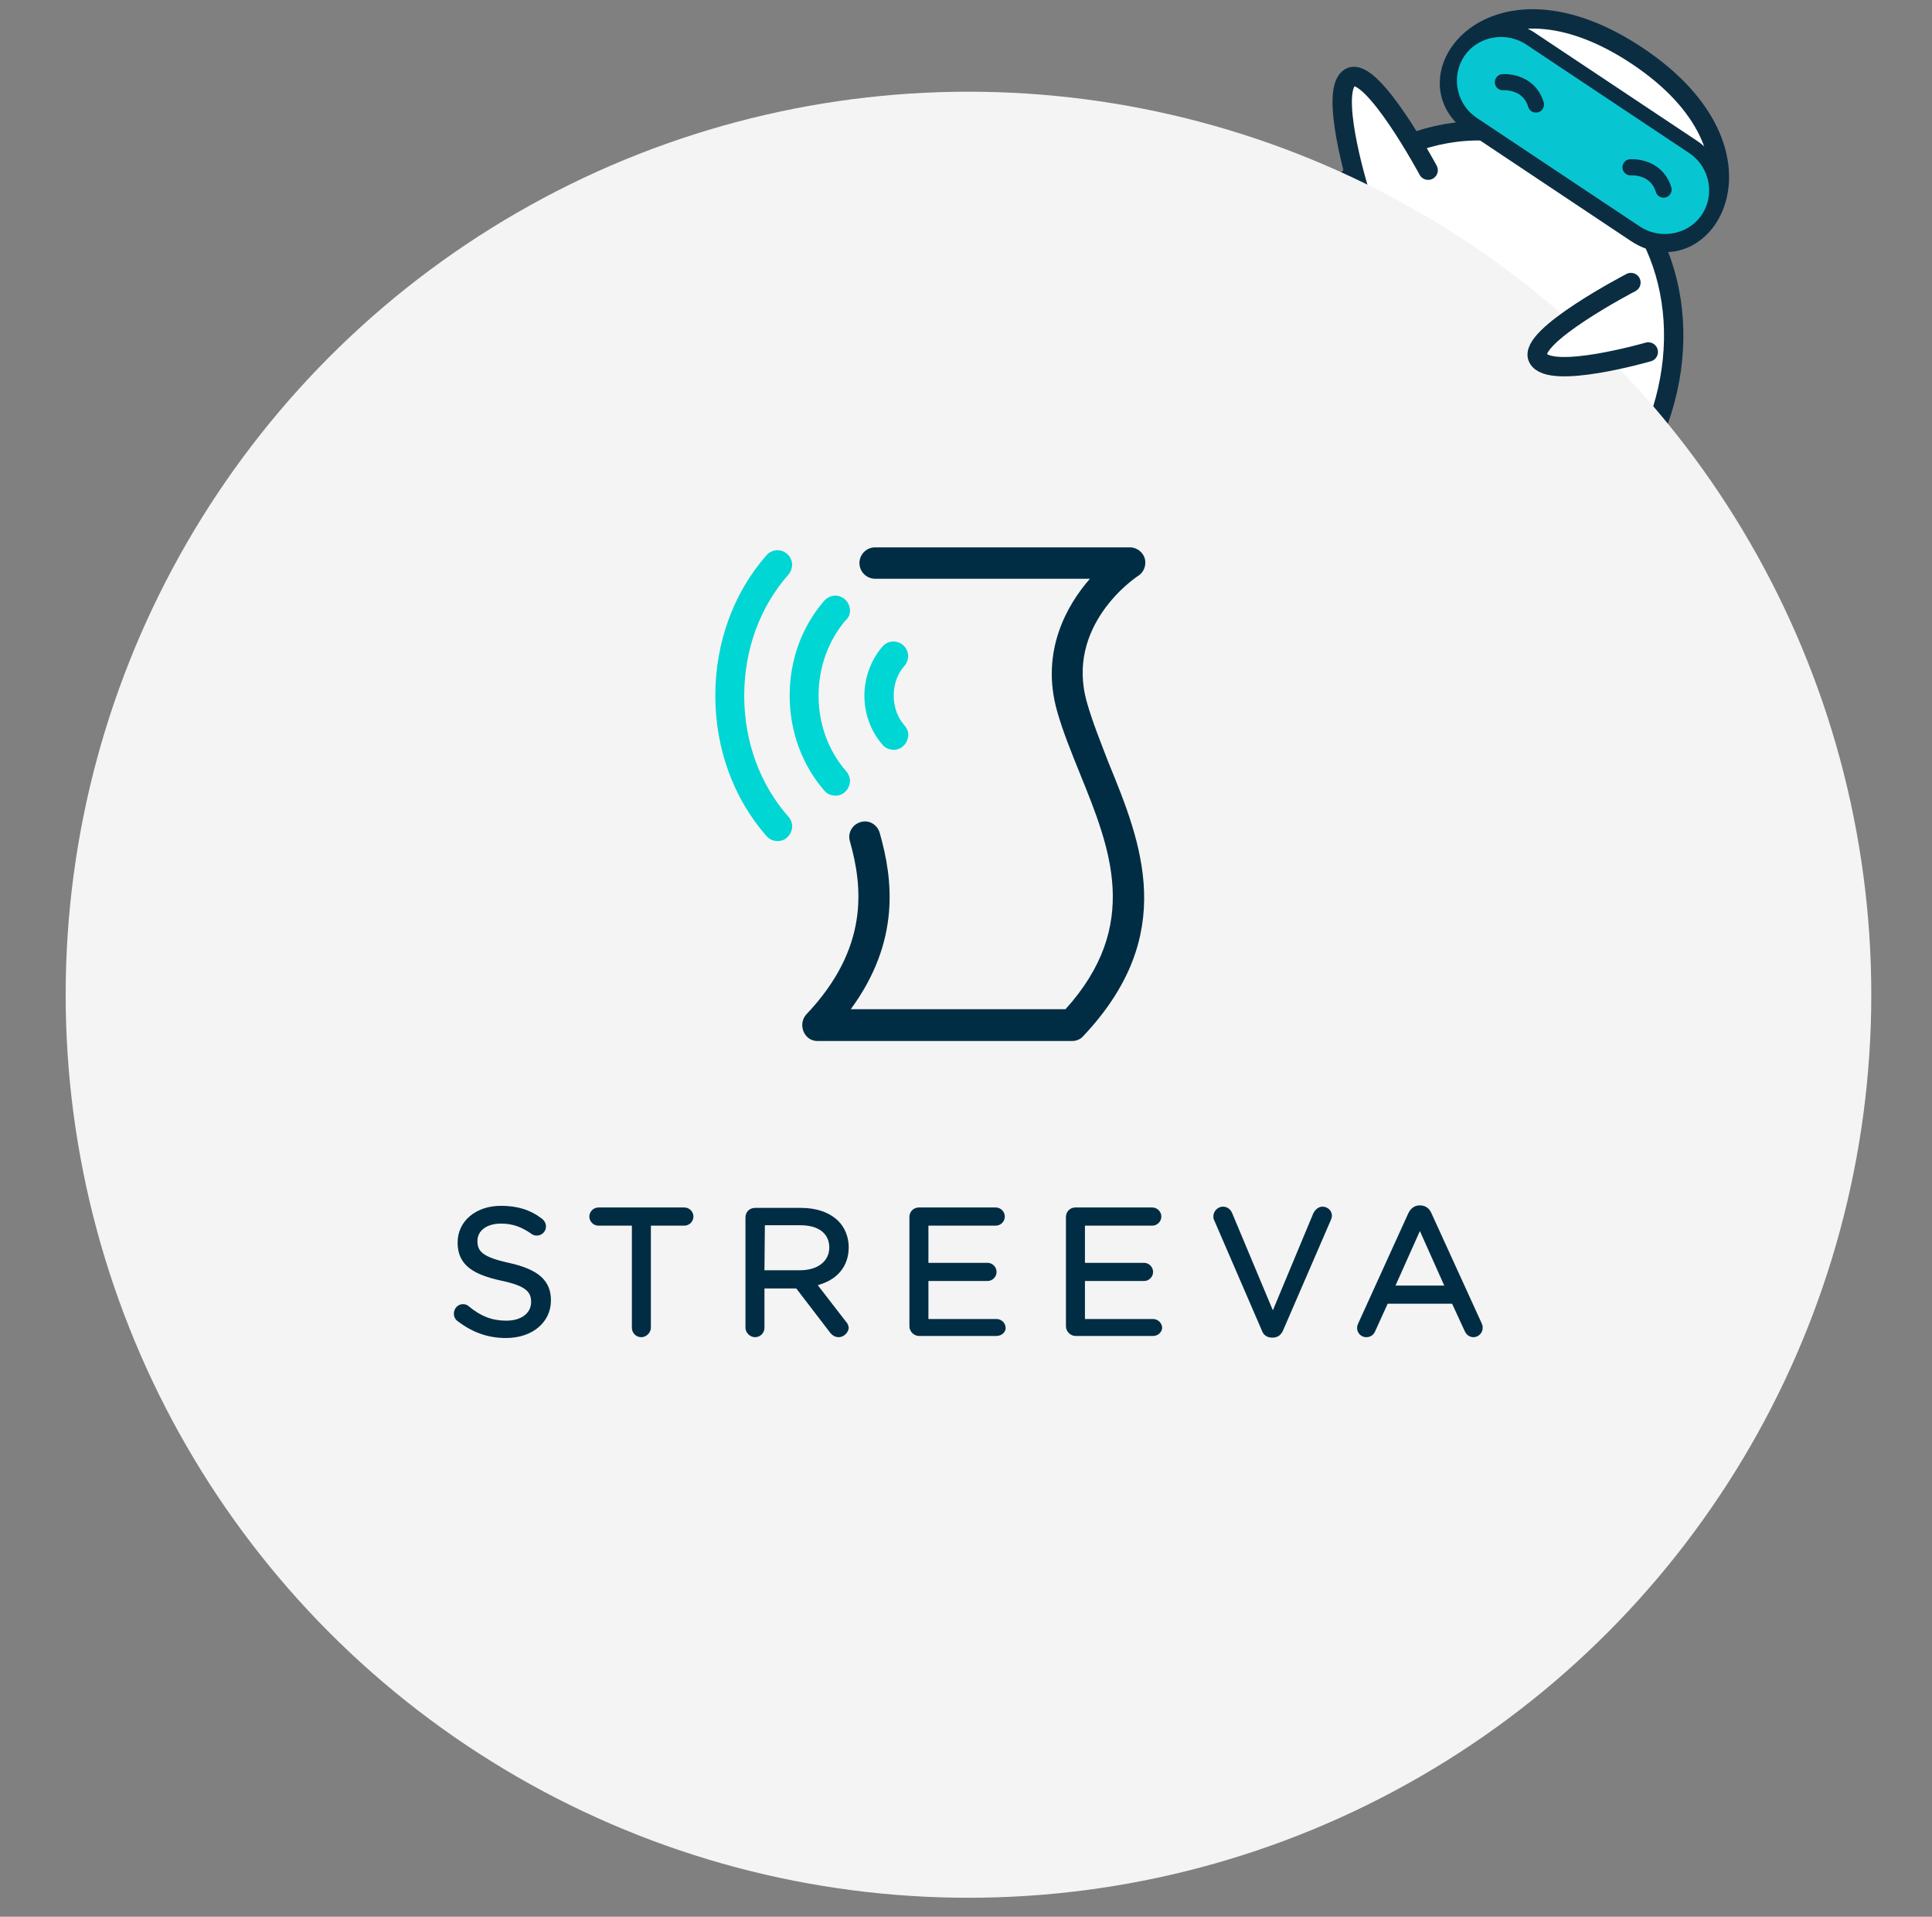 <?xml version="1.0" encoding="utf-8"?>
<!-- Generator: Adobe Illustrator 25.0.1, SVG Export Plug-In . SVG Version: 6.00 Build 0)  -->
<svg version="1.1" id="Layer_1" xmlns="http://www.w3.org/2000/svg" xmlns:xlink="http://www.w3.org/1999/xlink" x="0px" y="0px"
	 width="467.8px" height="464px" viewBox="0 0 467.8 464" style="enable-background:new 0 0 467.8 464;" xml:space="preserve">
<rect x="0" y="0" width="467.8" height="464" fill="#808080" stroke="none"/>
<style type="text/css">
	.st0{opacity:0.1;fill:#0B2D42;}
	.st1{fill:#FFFFFF;stroke:#0B2D42;stroke-width:4.688;stroke-linecap:round;stroke-linejoin:round;}
	.st2{fill:#07C6D2;stroke:#0B2D42;stroke-width:3.516;stroke-linecap:round;stroke-linejoin:round;}
	.st3{fill:none;stroke:#0A2E43;stroke-width:3.906;stroke-linecap:round;stroke-linejoin:round;}
	.st4{fill:#F4F4F4;}
	.st5{fill:#002D43;}
	.st6{fill:#00D6D4;}
</style>
<g>
	<g>
		
			<ellipse transform="matrix(0.429 -0.903 0.903 0.429 85.412 373.822)" class="st0" cx="338.3" cy="119.4" rx="8.3" ry="49.2"/>
		<path class="st1" d="M312,59c-14.1,20.9-11.8,42.3,26.3,60.4c41,19.4,54.4,7.8,63.4-17.8c9-25.5,0.9-53.7-23.9-65.4
			S327.1,36.6,312,59z"/>
		<path class="st1" d="M345.8,41.2c0,0-13.5-25.1-18.8-22.5c-5.4,2.7,1.8,26.5,1.8,26.5"/>
		<path class="st1" d="M376.4,43.2l19.8,13.2c16.4,10.9,35.5-19.4,0.2-42.9s-56.1,5.6-39.8,16.5L376.4,43.2z"/>
		<path class="st2" d="M356.6,30c-5.8-3.9-7.3-11.7-3.5-17.4c3.8-5.6,11.6-7.1,17.4-3.3l39.5,26.3c5.8,3.9,7.3,11.7,3.5,17.4
			c-3.8,5.6-11.6,7.1-17.4,3.3L356.6,30z"/>
		<path class="st3" d="M363.9,19.9c0,0,6.2-0.5,8,5.4"/>
		<path class="st3" d="M394.8,40.5c0,0,6.2-0.5,8,5.4"/>
	</g>
	<circle class="st4" cx="234.5" cy="240.8" r="218.6"/>
	<path class="st1" d="M394.9,68.4c0,0-25.2,13.1-22.5,18.3c2.8,5.4,26.7-1.5,26.7-1.5"/>
	<g>
		<g>
			<path class="st5" d="M122.5,323.9c-4.4,0-8.2-1.4-11.7-4.1c-0.6-0.4-0.9-1.1-0.9-1.8c0-1.3,1-2.3,2.2-2.3c0.6,0,1.1,0.2,1.5,0.6
				c2.8,2.3,5.5,3.4,9,3.4c3.6,0,6-1.8,6-4.5c0-2.4-1.1-3.9-7.3-5.2c-6.3-1.4-10.5-3.5-10.5-9.2c0-5.2,4.4-8.9,10.5-8.9
				c3.9,0,7,0.9,9.9,3.1c0.3,0.2,1,0.9,1,1.9c0,1.2-1,2.2-2.2,2.2c-0.5,0-0.9-0.1-1.3-0.4c-2.4-1.7-4.6-2.5-7.4-2.5
				c-3.4,0-5.7,1.7-5.7,4.2c0,2.5,1.2,3.9,7.6,5.3c7.2,1.6,10.2,4.3,10.2,9.1C133.4,320.1,128.9,323.9,122.5,323.9z"/>
			<path class="st5" d="M155.3,323.7c-1.3,0-2.3-1-2.3-2.3v-24.7h-8.1c-1.2,0-2.2-1-2.2-2.2c0-1.2,1-2.2,2.2-2.2h20.8
				c1.2,0,2.2,1,2.2,2.2c0,1.2-1,2.2-2.2,2.2h-8.1v24.7C157.6,322.6,156.5,323.7,155.3,323.7z"/>
			<path class="st5" d="M203.1,323.7c-0.6,0-1.4-0.2-2.1-1.1l-8.2-10.7h-7.7v9.5c0,1.3-1,2.3-2.3,2.3c-1.2,0-2.3-1.1-2.3-2.3v-26.7
				c0-1.3,1-2.3,2.3-2.3h11.2c3.7,0,6.9,1.1,9,3.2c1.6,1.6,2.5,3.9,2.5,6.3c0,4.6-2.7,7.9-7.5,9.2l6.8,8.8c0.3,0.3,0.7,0.9,0.7,1.6
				C205.4,322.6,204.3,323.7,203.1,323.7z M185.1,307.5h8.6c4.3,0,7.1-2.2,7.1-5.5c0-3.4-2.6-5.4-7-5.4h-8.6L185.1,307.5
				L185.1,307.5z"/>
			<path class="st5" d="M241.3,323.4h-18.8c-1.2,0-2.3-1.1-2.3-2.3v-26.5c0-1.3,1-2.3,2.3-2.3h18.6c1.2,0,2.2,1,2.2,2.2
				c0,1.2-1,2.2-2.2,2.2h-16.3v9h14.3c1.2,0,2.2,1,2.2,2.2c0,1.2-1,2.2-2.2,2.2h-14.3v9.2h16.5c1.2,0,2.2,1,2.2,2.2
				C243.5,322.5,242.5,323.4,241.3,323.4z"/>
			<path class="st5" d="M308.2,323.8H308c-1.2,0-2.1-0.6-2.5-1.8l-11.5-26.6c-0.2-0.3-0.2-0.6-0.2-1c0-1.2,1.1-2.3,2.3-2.3
				c1,0,1.9,0.6,2.3,1.7l9.8,23.4l9.8-23.5c0.4-0.8,1.2-1.6,2.2-1.6c1.3,0,2.3,1,2.3,2.2c0,0.3-0.1,0.6-0.2,0.9L310.7,322
				C310.2,323.2,309.3,323.8,308.2,323.8z"/>
			<path class="st5" d="M356.8,323.7c-1,0-1.8-0.6-2.2-1.6l-3-6.5H336l-3,6.6c-0.4,1-1.2,1.5-2.2,1.5c-1.2,0-2.2-1-2.2-2.2
				c0-0.4,0.1-0.8,0.3-1.2l12.1-26.6c0.6-1.2,1.5-1.9,2.7-1.9h0.2c1.2,0,2.2,0.7,2.7,1.9l12.1,26.5c0.2,0.4,0.3,0.8,0.3,1.1
				C359.1,322.6,358,323.7,356.8,323.7z M337.9,311.2h11.8l-5.9-13.2L337.9,311.2z"/>
			<path class="st5" d="M279.2,323.4h-18.8c-1.2,0-2.3-1.1-2.3-2.3v-26.5c0-1.3,1-2.3,2.3-2.3H279c1.2,0,2.2,1,2.2,2.2
				c0,1.2-1,2.2-2.2,2.2h-16.3v9H277c1.2,0,2.2,1,2.2,2.2c0,1.2-1,2.2-2.2,2.2h-14.3v9.2h16.5c1.2,0,2.2,1,2.2,2.2
				C281.3,322.5,280.4,323.4,279.2,323.4z"/>
		</g>
		<g>
			<g>
				<g>
					<path class="st6" d="M211.8,136.2"/>
					<path class="st5" d="M263.2,170.1c-5.4-18.7,11.7-30.3,12.4-30.7c1.4-0.9,2-2.6,1.6-4.2c-0.5-1.6-2-2.7-3.6-2.7h-61.7
						c-2.1,0-3.8,1.7-3.8,3.8s1.7,3.8,3.8,3.8h52c-5.5,6.3-12.1,17.6-7.9,32.2c1.4,4.9,3.4,9.8,5.5,15c7.3,18,14.9,36.6-3.5,57h-52
						c12.1-16.5,10.2-31.5,7-42.7c-0.6-2-2.6-3.2-4.6-2.6c-1,0.3-1.8,0.9-2.3,1.8s-0.6,1.9-0.3,2.9c3.1,11,4.7,25.8-10.6,41.9
						c-2.1,2.4-0.5,6.4,2.7,6.4h61.7c1,0,2-0.4,2.7-1.2c23.1-24.5,14.1-46.7,6.1-66.2C266.4,179.4,264.5,174.7,263.2,170.1z"/>
				</g>
				<g>
					<path class="st6" d="M205.8,147.5c-0.1-0.9-0.5-1.8-1.2-2.4c-0.7-0.6-1.6-1-2.6-0.9c-0.9,0.1-1.8,0.5-2.4,1.2
						c-5.4,6.2-8.4,14.3-8.4,23c0,8.6,3,16.8,8.4,23c0.7,0.8,1.6,1.2,2.7,1.2c0.9,0,1.7-0.3,2.3-0.9c0.7-0.6,1.1-1.5,1.2-2.4
						c0.1-0.9-0.3-1.9-0.9-2.6c-4.3-4.9-6.7-11.4-6.7-18.3c0-6.9,2.4-13.4,6.6-18.3C205.6,149.4,205.9,148.5,205.8,147.5z"/>
					<path class="st6" d="M180.2,168.4c0-11.1,3.8-21.5,10.7-29.3c0.6-0.7,0.9-1.6,0.9-2.6c-0.1-0.9-0.5-1.8-1.2-2.4
						c-0.7-0.6-1.6-1-2.6-0.9c-0.9,0.1-1.8,0.5-2.4,1.2c-8,9.1-12.4,21.2-12.4,34c0,12.8,4.4,24.9,12.4,34c0.7,0.8,1.6,1.2,2.7,1.2
						c0.9,0,1.7-0.3,2.3-0.9c0.7-0.6,1.1-1.5,1.2-2.4c0.1-1-0.3-1.9-0.9-2.6C184,189.9,180.2,179.5,180.2,168.4z"/>
					<path class="st6" d="M219,175.6c-1.7-1.9-2.6-4.5-2.6-7.2c0-2.8,0.9-5.3,2.6-7.2c0.6-0.7,0.9-1.6,0.9-2.6
						c-0.1-0.9-0.5-1.8-1.2-2.4c-1.5-1.3-3.7-1.2-5,0.3c-2.8,3.2-4.4,7.5-4.4,11.9c0,4.5,1.6,8.7,4.4,11.9c0.7,0.8,1.6,1.2,2.7,1.2
						c0.9,0,1.7-0.3,2.3-0.9c0.7-0.6,1.1-1.5,1.2-2.4C220,177.3,219.7,176.4,219,175.6z"/>
				</g>
			</g>
		</g>
	</g>
</g>
</svg>
